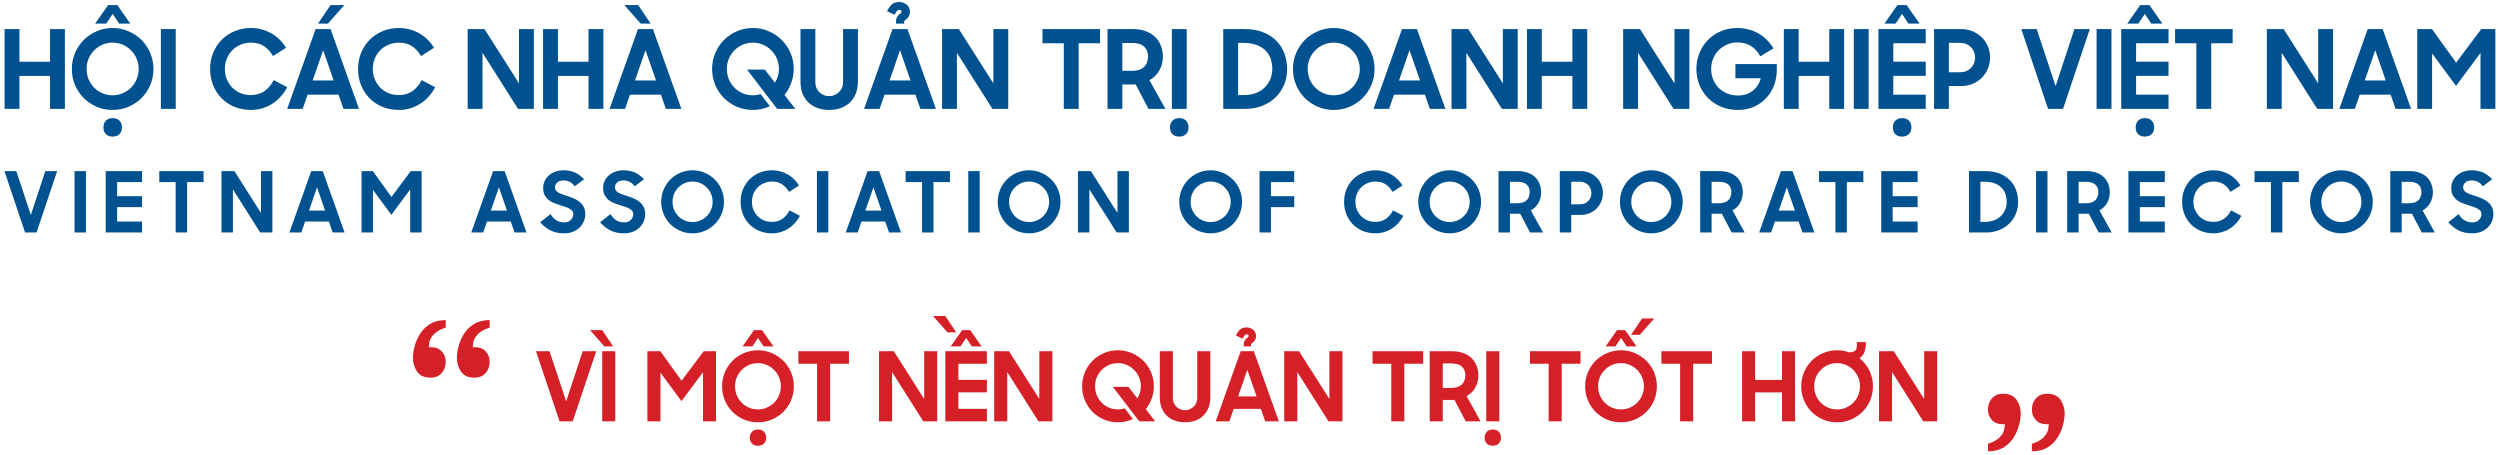 <svg width="781" height="142" viewBox="0 0 781 142" fill="none" xmlns="http://www.w3.org/2000/svg">
<path d="M167.45 109.725H171.68L176.87 125.385L182.03 109.725H186.26L178.91 131.625H174.8L167.45 109.725ZM188.127 109.725H192.207V131.625H188.127V109.725ZM184.317 103.125H188.127L191.547 108.225H188.817L184.317 103.125ZM202.244 109.725H206.294L212.924 118.935L219.824 109.725H223.694V131.625H219.614V116.265L212.894 125.325L206.324 116.415V131.625H202.244V109.725ZM236.77 131.925C235.21 131.925 233.75 131.635 232.39 131.055C231.03 130.455 229.84 129.655 228.82 128.655C227.82 127.635 227.03 126.445 226.45 125.085C225.87 123.705 225.58 122.235 225.58 120.675C225.58 119.115 225.87 117.655 226.45 116.295C227.03 114.935 227.82 113.745 228.82 112.725C229.84 111.705 231.03 110.905 232.39 110.325C233.75 109.725 235.21 109.425 236.77 109.425C238.33 109.425 239.79 109.725 241.15 110.325C242.51 110.905 243.7 111.705 244.72 112.725C245.74 113.745 246.54 114.935 247.12 116.295C247.7 117.655 247.99 119.115 247.99 120.675C247.99 122.235 247.7 123.705 247.12 125.085C246.54 126.445 245.74 127.635 244.72 128.655C243.7 129.655 242.51 130.455 241.15 131.055C239.79 131.635 238.33 131.925 236.77 131.925ZM236.77 127.905C237.77 127.905 238.7 127.715 239.56 127.335C240.44 126.955 241.2 126.445 241.84 125.805C242.5 125.145 243.01 124.375 243.37 123.495C243.75 122.615 243.94 121.675 243.94 120.675C243.94 119.675 243.75 118.735 243.37 117.855C243.01 116.975 242.5 116.215 241.84 115.575C241.2 114.915 240.44 114.395 239.56 114.015C238.7 113.635 237.77 113.445 236.77 113.445C235.77 113.445 234.83 113.635 233.95 114.015C233.09 114.395 232.34 114.915 231.7 115.575C231.06 116.215 230.55 116.975 230.17 117.855C229.81 118.735 229.63 119.675 229.63 120.675C229.63 121.675 229.81 122.615 230.17 123.495C230.55 124.375 231.06 125.145 231.7 125.805C232.34 126.445 233.09 126.955 233.95 127.335C234.83 127.715 235.77 127.905 236.77 127.905ZM235.54 103.125H238.06L241.63 108.225H238.57L236.8 105.555L235.03 108.225H231.97L235.54 103.125ZM234.25 136.725C234.25 135.965 234.48 135.345 234.94 134.865C235.4 134.405 236.02 134.175 236.8 134.175C237.6 134.175 238.22 134.405 238.66 134.865C239.12 135.345 239.35 135.965 239.35 136.725C239.35 137.485 239.12 138.095 238.66 138.555C238.22 139.015 237.6 139.245 236.8 139.245C235.98 139.245 235.35 139.015 234.91 138.555C234.47 138.095 234.25 137.485 234.25 136.725ZM255.251 113.625H249.401V109.725H265.211V113.625H259.331V131.625H255.251V113.625ZM274.608 109.725H279.228L288.708 124.635V109.725H292.788V131.625H288.438L278.688 116.235V131.625H274.608V109.725ZM295.321 109.725H308.311V113.625H299.401V118.665H308.311V122.565H299.401V127.725H308.311V131.625H295.321V109.725ZM300.571 103.125H303.091L306.661 108.225H303.601L301.831 105.555L300.061 108.225H297.001L300.571 103.125ZM291.481 98.715H295.291L298.711 103.815H295.981L291.481 98.715ZM310.584 109.725H315.204L324.684 124.635V109.725H328.764V131.625H324.414L314.664 116.235V131.625H310.584V109.725ZM347.651 120.855H352.541L355.301 124.455C355.641 123.895 355.911 123.305 356.111 122.685C356.311 122.045 356.411 121.375 356.411 120.675C356.411 119.675 356.221 118.735 355.841 117.855C355.481 116.975 354.971 116.215 354.311 115.575C353.671 114.915 352.911 114.395 352.031 114.015C351.171 113.635 350.241 113.445 349.241 113.445C348.241 113.445 347.301 113.635 346.421 114.015C345.561 114.395 344.811 114.915 344.171 115.575C343.531 116.215 343.021 116.975 342.641 117.855C342.281 118.735 342.101 119.675 342.101 120.675C342.101 121.675 342.281 122.615 342.641 123.495C343.021 124.375 343.531 125.145 344.171 125.805C344.811 126.445 345.561 126.955 346.421 127.335C347.301 127.715 348.241 127.905 349.241 127.905C349.961 127.905 350.671 127.795 351.371 127.575L353.921 130.905C352.441 131.585 350.881 131.925 349.241 131.925C347.681 131.925 346.221 131.635 344.861 131.055C343.501 130.455 342.311 129.655 341.291 128.655C340.291 127.635 339.501 126.445 338.921 125.085C338.341 123.705 338.051 122.235 338.051 120.675C338.051 119.115 338.341 117.655 338.921 116.295C339.501 114.935 340.291 113.745 341.291 112.725C342.311 111.705 343.501 110.905 344.861 110.325C346.221 109.725 347.681 109.425 349.241 109.425C350.801 109.425 352.261 109.725 353.621 110.325C354.981 110.905 356.171 111.705 357.191 112.725C358.211 113.745 359.011 114.935 359.591 116.295C360.171 117.655 360.461 119.115 360.461 120.675C360.461 122.055 360.231 123.345 359.771 124.545C359.331 125.745 358.721 126.835 357.941 127.815L360.881 131.625H355.901L347.651 120.855ZM370.212 131.925C369.072 131.925 368.022 131.755 367.062 131.415C366.102 131.075 365.262 130.575 364.542 129.915C363.842 129.255 363.292 128.435 362.892 127.455C362.512 126.475 362.322 125.345 362.322 124.065V109.725H366.402V124.305C366.402 124.845 366.492 125.355 366.672 125.835C366.872 126.295 367.142 126.695 367.482 127.035C367.822 127.375 368.222 127.645 368.682 127.845C369.142 128.045 369.642 128.145 370.182 128.145C370.722 128.145 371.222 128.045 371.682 127.845C372.142 127.645 372.542 127.375 372.882 127.035C373.242 126.695 373.522 126.295 373.722 125.835C373.922 125.355 374.022 124.845 374.022 124.305V109.725H378.102V124.065C378.102 125.345 377.902 126.475 377.502 127.455C377.102 128.435 376.552 129.255 375.852 129.915C375.152 130.575 374.322 131.075 373.362 131.415C372.402 131.755 371.352 131.925 370.212 131.925ZM387.594 109.725H391.704L399.504 131.625H395.244L393.894 127.725H385.404L384.054 131.625H379.794L387.594 109.725ZM386.784 123.825H392.544L389.664 115.515L386.784 123.825ZM389.424 102.285C389.804 102.285 390.164 102.345 390.504 102.465C390.864 102.585 391.184 102.765 391.464 103.005C391.744 103.225 391.964 103.505 392.124 103.845C392.304 104.165 392.394 104.525 392.394 104.925C392.394 105.385 392.314 105.765 392.154 106.065C392.014 106.365 391.844 106.605 391.644 106.785C391.444 106.965 391.264 107.115 391.104 107.235C390.964 107.335 390.874 107.415 390.834 107.475C390.814 107.515 390.804 107.765 390.804 108.225H388.524C388.524 107.405 388.614 106.835 388.794 106.515C388.974 106.175 389.164 105.925 389.364 105.765C389.564 105.585 389.714 105.455 389.814 105.375C389.934 105.295 390.004 105.225 390.024 105.165C390.064 105.105 390.084 105.005 390.084 104.865C389.984 104.585 389.764 104.445 389.424 104.445C389.244 104.445 389.074 104.505 388.914 104.625C388.774 104.745 388.524 105.135 388.164 105.795L386.094 104.805C386.614 103.805 387.114 103.135 387.594 102.795C388.094 102.455 388.704 102.285 389.424 102.285ZM401.199 109.725H405.819L415.299 124.635V109.725H419.379V131.625H415.029L405.279 116.235V131.625H401.199V109.725ZM434.636 113.625H428.786V109.725H444.596V113.625H438.716V131.625H434.636V113.625ZM446.639 131.625V109.725H453.659C454.959 109.725 456.109 109.915 457.109 110.295C458.129 110.655 458.989 111.175 459.689 111.855C460.389 112.515 460.919 113.315 461.279 114.255C461.659 115.175 461.849 116.205 461.849 117.345C461.849 118.665 461.529 119.905 460.889 121.065C460.269 122.205 459.359 123.095 458.159 123.735L462.539 131.625H457.889L454.379 124.935H450.719V131.625H446.639ZM453.299 121.185C454.139 121.185 454.839 121.085 455.399 120.885C455.979 120.665 456.439 120.375 456.779 120.015C457.139 119.635 457.389 119.205 457.529 118.725C457.689 118.245 457.769 117.735 457.769 117.195C457.769 116.075 457.409 115.185 456.689 114.525C455.989 113.865 454.859 113.535 453.299 113.535H450.719V121.185H453.299ZM464.308 109.725H468.388V131.625H464.308V109.725ZM463.798 136.725C463.798 135.965 464.028 135.345 464.488 134.865C464.948 134.405 465.568 134.175 466.348 134.175C467.148 134.175 467.768 134.405 468.208 134.865C468.668 135.345 468.898 135.965 468.898 136.725C468.898 137.485 468.668 138.095 468.208 138.555C467.768 139.015 467.148 139.245 466.348 139.245C465.528 139.245 464.898 139.015 464.458 138.555C464.018 138.095 463.798 137.485 463.798 136.725ZM483.796 113.625H477.946V109.725H493.756V113.625H487.876V131.625H483.796V113.625ZM506.389 131.925C504.829 131.925 503.369 131.635 502.009 131.055C500.649 130.455 499.459 129.655 498.439 128.655C497.439 127.635 496.649 126.445 496.069 125.085C495.489 123.705 495.199 122.235 495.199 120.675C495.199 119.115 495.489 117.655 496.069 116.295C496.649 114.935 497.439 113.745 498.439 112.725C499.459 111.705 500.649 110.905 502.009 110.325C503.369 109.725 504.829 109.425 506.389 109.425C507.949 109.425 509.409 109.725 510.769 110.325C512.129 110.905 513.319 111.705 514.339 112.725C515.359 113.745 516.159 114.935 516.739 116.295C517.319 117.655 517.609 119.115 517.609 120.675C517.609 122.235 517.319 123.705 516.739 125.085C516.159 126.445 515.359 127.635 514.339 128.655C513.319 129.655 512.129 130.455 510.769 131.055C509.409 131.635 507.949 131.925 506.389 131.925ZM506.389 127.905C507.389 127.905 508.319 127.715 509.179 127.335C510.059 126.955 510.819 126.445 511.459 125.805C512.119 125.145 512.629 124.375 512.989 123.495C513.369 122.615 513.559 121.675 513.559 120.675C513.559 119.675 513.369 118.735 512.989 117.855C512.629 116.975 512.119 116.215 511.459 115.575C510.819 114.915 510.059 114.395 509.179 114.015C508.319 113.635 507.389 113.445 506.389 113.445C505.389 113.445 504.449 113.635 503.569 114.015C502.709 114.395 501.959 114.915 501.319 115.575C500.679 116.215 500.169 116.975 499.789 117.855C499.429 118.735 499.249 119.675 499.249 120.675C499.249 121.675 499.429 122.615 499.789 123.495C500.169 124.375 500.679 125.145 501.319 125.805C501.959 126.445 502.709 126.955 503.569 127.335C504.449 127.715 505.389 127.905 506.389 127.905ZM505.159 103.125H507.679L511.249 108.225H508.189L506.419 105.555L504.649 108.225H501.589L505.159 103.125ZM512.989 99.495H516.769L512.269 104.595H509.539L512.989 99.495ZM524.87 113.625H519.02V109.725H534.83V113.625H528.95V131.625H524.87V113.625ZM556.707 122.595H548.307V131.625H544.227V109.725H548.307V118.695H556.707V109.725H560.787V131.625H556.707V122.595ZM573.889 127.905C574.889 127.905 575.819 127.715 576.679 127.335C577.559 126.955 578.319 126.445 578.959 125.805C579.619 125.145 580.129 124.375 580.489 123.495C580.869 122.615 581.059 121.675 581.059 120.675C581.059 119.675 580.869 118.735 580.489 117.855C580.129 116.975 579.619 116.215 578.959 115.575C578.319 114.915 577.559 114.395 576.679 114.015C575.819 113.635 574.889 113.445 573.889 113.445C572.889 113.445 571.949 113.635 571.069 114.015C570.209 114.395 569.459 114.915 568.819 115.575C568.179 116.215 567.669 116.975 567.289 117.855C566.929 118.735 566.749 119.675 566.749 120.675C566.749 121.675 566.929 122.615 567.289 123.495C567.669 124.375 568.179 125.145 568.819 125.805C569.459 126.445 570.209 126.955 571.069 127.335C571.949 127.715 572.889 127.905 573.889 127.905ZM580.879 111.855C581.219 112.135 581.539 112.425 581.839 112.725C582.859 113.745 583.659 114.935 584.239 116.295C584.819 117.655 585.109 119.115 585.109 120.675C585.109 122.235 584.819 123.705 584.239 125.085C583.659 126.445 582.859 127.635 581.839 128.655C580.819 129.655 579.629 130.455 578.269 131.055C576.909 131.635 575.449 131.925 573.889 131.925C572.329 131.925 570.869 131.635 569.509 131.055C568.149 130.455 566.959 129.655 565.939 128.655C564.939 127.635 564.149 126.445 563.569 125.085C562.989 123.705 562.699 122.235 562.699 120.675C562.699 119.115 562.989 117.655 563.569 116.295C564.149 114.935 564.939 113.745 565.939 112.725C566.959 111.705 568.149 110.905 569.509 110.325C570.869 109.725 572.329 109.425 573.889 109.425C575.189 109.425 576.429 109.635 577.609 110.055C578.509 110.115 579.219 109.885 579.739 109.365C580.039 109.005 580.149 108.175 580.069 106.875H582.919C582.919 109.095 582.429 110.625 581.449 111.465C581.289 111.605 581.099 111.735 580.879 111.855ZM587 109.725H591.62L601.1 124.635V109.725H605.18V131.625H600.83L591.08 116.235V131.625H587V109.725Z" fill="#D52027"/>
<path d="M148.271 117.991C146.28 117.991 144.858 117.351 144.004 116.071C143.151 114.744 142.724 113.345 142.724 111.876C142.724 110.643 142.914 109.363 143.293 108.036C143.673 106.661 144.265 105.357 145.071 104.124C145.877 102.892 146.92 101.896 148.2 101.138C149.527 100.379 151.116 100 152.964 100C153.012 100 153.012 100.19 152.964 100.569C152.964 100.948 152.964 101.351 152.964 101.778C152.964 102.157 152.964 102.347 152.964 102.347C152.964 102.347 152.704 102.441 152.182 102.631C151.661 102.773 151.044 103.081 150.333 103.556C149.622 103.982 149.006 104.599 148.484 105.404C147.963 106.21 147.702 107.253 147.702 108.533C147.797 108.486 147.916 108.462 148.058 108.462C148.2 108.462 148.319 108.462 148.413 108.462C149.788 108.462 150.879 108.889 151.684 109.742C152.538 110.596 152.964 111.686 152.964 113.013C152.964 114.483 152.514 115.692 151.613 116.64C150.76 117.541 149.646 117.991 148.271 117.991ZM134.547 117.991C132.556 117.991 131.133 117.351 130.28 116.071C129.427 114.744 129 113.345 129 111.876C129 110.643 129.19 109.363 129.569 108.036C129.948 106.661 130.541 105.357 131.347 104.124C132.153 102.892 133.196 101.896 134.476 101.138C135.803 100.379 137.391 100 139.24 100C139.287 100 139.287 100.19 139.24 100.569C139.24 100.948 139.24 101.351 139.24 101.778C139.24 102.157 139.24 102.347 139.24 102.347C139.24 102.347 138.979 102.441 138.458 102.631C137.936 102.773 137.32 103.081 136.609 103.556C135.898 103.982 135.281 104.599 134.76 105.404C134.239 106.21 133.978 107.253 133.978 108.533C134.073 108.486 134.191 108.462 134.333 108.462C134.476 108.462 134.594 108.462 134.689 108.462C136.064 108.462 137.154 108.889 137.96 109.742C138.813 110.596 139.24 111.686 139.24 113.013C139.24 114.483 138.79 115.692 137.889 116.64C137.036 117.541 135.921 117.991 134.547 117.991Z" fill="#D52027"/>
<path d="M625.729 123C627.72 123 629.142 123.64 629.996 124.92C630.849 126.248 631.276 127.646 631.276 129.116C631.276 130.348 631.086 131.628 630.707 132.956C630.327 134.33 629.735 135.634 628.929 136.867C628.123 138.099 627.08 139.095 625.8 139.853C624.473 140.612 622.884 140.991 621.036 140.991C620.988 140.991 620.988 140.802 621.036 140.422C621.036 140.043 621.036 139.64 621.036 139.213C621.036 138.834 621.036 138.645 621.036 138.645C621.036 138.645 621.296 138.55 621.818 138.36C622.339 138.218 622.956 137.91 623.667 137.436C624.378 137.009 624.994 136.393 625.516 135.587C626.037 134.781 626.298 133.738 626.298 132.458C626.203 132.505 626.084 132.529 625.942 132.529C625.8 132.529 625.681 132.529 625.587 132.529C624.212 132.529 623.121 132.102 622.316 131.249C621.462 130.396 621.036 129.305 621.036 127.978C621.036 126.508 621.486 125.299 622.387 124.351C623.24 123.45 624.354 123 625.729 123ZM639.453 123C641.444 123 642.867 123.64 643.72 124.92C644.573 126.248 645 127.646 645 129.116C645 130.348 644.81 131.628 644.431 132.956C644.052 134.33 643.459 135.634 642.653 136.867C641.847 138.099 640.804 139.095 639.524 139.853C638.197 140.612 636.609 140.991 634.76 140.991C634.713 140.991 634.713 140.802 634.76 140.422C634.76 140.043 634.76 139.64 634.76 139.213C634.76 138.834 634.76 138.645 634.76 138.645C634.76 138.645 635.021 138.55 635.542 138.36C636.064 138.218 636.68 137.91 637.391 137.436C638.102 137.009 638.719 136.393 639.24 135.587C639.761 134.781 640.022 133.738 640.022 132.458C639.927 132.505 639.809 132.529 639.667 132.529C639.524 132.529 639.406 132.529 639.311 132.529C637.936 132.529 636.846 132.102 636.04 131.249C635.187 130.396 634.76 129.305 634.76 127.978C634.76 126.508 635.21 125.299 636.111 124.351C636.964 123.45 638.079 123 639.453 123Z" fill="#D52027"/>
<path d="M15.629 23.728H6.074V34H1.433V9.089H6.074V19.292H15.629V9.089H20.27V34H15.629V23.728ZM35.174 34.341C33.4 34.341 31.739 34.011 30.192 33.352C28.645 32.669 27.291 31.759 26.131 30.622C24.994 29.461 24.095 28.108 23.435 26.561C22.775 24.991 22.445 23.319 22.445 21.544C22.445 19.77 22.775 18.109 23.435 16.562C24.095 15.015 24.994 13.662 26.131 12.501C27.291 11.341 28.645 10.431 30.192 9.771C31.739 9.089 33.4 8.748 35.174 8.748C36.949 8.748 38.609 9.089 40.156 9.771C41.703 10.431 43.057 11.341 44.217 12.501C45.377 13.662 46.288 15.015 46.947 16.562C47.607 18.109 47.937 19.77 47.937 21.544C47.937 23.319 47.607 24.991 46.947 26.561C46.288 28.108 45.377 29.461 44.217 30.622C43.057 31.759 41.703 32.669 40.156 33.352C38.609 34.011 36.949 34.341 35.174 34.341ZM35.174 29.768C36.312 29.768 37.37 29.552 38.348 29.12C39.349 28.688 40.213 28.108 40.941 27.38C41.692 26.629 42.272 25.753 42.682 24.752C43.114 23.751 43.33 22.682 43.33 21.544C43.33 20.407 43.114 19.338 42.682 18.337C42.272 17.336 41.692 16.471 40.941 15.743C40.213 14.992 39.349 14.401 38.348 13.969C37.37 13.536 36.312 13.32 35.174 13.32C34.037 13.32 32.967 13.536 31.966 13.969C30.988 14.401 30.135 14.992 29.407 15.743C28.679 16.471 28.099 17.336 27.667 18.337C27.257 19.338 27.052 20.407 27.052 21.544C27.052 22.682 27.257 23.751 27.667 24.752C28.099 25.753 28.679 26.629 29.407 27.38C30.135 28.108 30.988 28.688 31.966 29.12C32.967 29.552 34.037 29.768 35.174 29.768ZM33.775 1.581H36.642L40.702 7.383H37.222L35.208 4.345L33.195 7.383H29.714L33.775 1.581ZM32.308 39.801C32.308 38.937 32.569 38.231 33.093 37.685C33.616 37.162 34.321 36.901 35.208 36.901C36.118 36.901 36.824 37.162 37.324 37.685C37.847 38.231 38.109 38.937 38.109 39.801C38.109 40.666 37.847 41.36 37.324 41.883C36.824 42.406 36.118 42.668 35.208 42.668C34.276 42.668 33.559 42.406 33.058 41.883C32.558 41.36 32.308 40.666 32.308 39.801ZM50.259 9.089H54.9V34H50.259V9.089ZM78.432 34.341C76.521 34.341 74.769 34.011 73.177 33.352C71.607 32.669 70.264 31.759 69.15 30.622C68.035 29.461 67.171 28.108 66.556 26.561C65.942 24.991 65.635 23.319 65.635 21.544C65.635 19.679 65.965 17.973 66.624 16.426C67.284 14.856 68.183 13.502 69.32 12.365C70.481 11.227 71.834 10.34 73.381 9.703C74.951 9.066 76.635 8.748 78.432 8.748C79.592 8.748 80.707 8.895 81.776 9.191C82.868 9.487 83.88 9.908 84.813 10.454C85.769 10.977 86.622 11.625 87.373 12.399C88.146 13.15 88.806 13.991 89.352 14.924L85.291 17.518C84.563 16.221 83.641 15.197 82.527 14.446C81.412 13.696 80.047 13.32 78.432 13.32C77.249 13.32 76.157 13.536 75.156 13.969C74.155 14.378 73.29 14.958 72.562 15.709C71.834 16.437 71.266 17.302 70.856 18.302C70.447 19.303 70.242 20.384 70.242 21.544C70.242 22.682 70.447 23.751 70.856 24.752C71.266 25.73 71.823 26.595 72.528 27.346C73.256 28.074 74.109 28.654 75.088 29.086C76.088 29.495 77.169 29.7 78.329 29.7C80.058 29.7 81.514 29.268 82.697 28.404C83.903 27.516 84.836 26.39 85.496 25.025L89.727 27.243C89.181 28.29 88.51 29.257 87.714 30.144C86.94 31.008 86.064 31.759 85.086 32.396C84.131 33.01 83.084 33.488 81.947 33.829C80.832 34.171 79.66 34.341 78.432 34.341ZM98.596 9.089H103.271L112.144 34H107.298L105.762 29.564H96.105L94.569 34H89.723L98.596 9.089ZM97.674 25.128H104.227L100.951 15.675L97.674 25.128ZM103.271 1.581H107.571L102.452 7.383H99.347L103.271 1.581ZM124.654 34.341C122.743 34.341 120.991 34.011 119.399 33.352C117.829 32.669 116.487 31.759 115.372 30.622C114.257 29.461 113.393 28.108 112.778 26.561C112.164 24.991 111.857 23.319 111.857 21.544C111.857 19.679 112.187 17.973 112.847 16.426C113.506 14.856 114.405 13.502 115.542 12.365C116.703 11.227 118.056 10.34 119.603 9.703C121.173 9.066 122.857 8.748 124.654 8.748C125.814 8.748 126.929 8.895 127.998 9.191C129.09 9.487 130.102 9.908 131.035 10.454C131.991 10.977 132.844 11.625 133.595 12.399C134.368 13.15 135.028 13.991 135.574 14.924L131.513 17.518C130.785 16.221 129.864 15.197 128.749 14.446C127.634 13.696 126.269 13.32 124.654 13.32C123.471 13.32 122.379 13.536 121.378 13.969C120.377 14.378 119.512 14.958 118.784 15.709C118.056 16.437 117.488 17.302 117.078 18.302C116.669 19.303 116.464 20.384 116.464 21.544C116.464 22.682 116.669 23.751 117.078 24.752C117.488 25.73 118.045 26.595 118.75 27.346C119.478 28.074 120.331 28.654 121.31 29.086C122.311 29.495 123.391 29.7 124.551 29.7C126.28 29.7 127.736 29.268 128.919 28.404C130.125 27.516 131.058 26.39 131.718 25.025L135.949 27.243C135.403 28.29 134.732 29.257 133.936 30.144C133.162 31.008 132.286 31.759 131.308 32.396C130.353 33.01 129.306 33.488 128.169 33.829C127.054 34.171 125.882 34.341 124.654 34.341ZM146.098 9.089H151.353L162.137 26.049V9.089H166.778V34H161.83L150.739 16.494V34H146.098V9.089ZM183.855 23.728H174.3V34H169.659V9.089H174.3V19.292H183.855V9.089H188.496V34H183.855V23.728ZM199.305 9.089H203.98L212.852 34H208.007L206.471 29.564H196.814L195.278 34H190.432L199.305 9.089ZM198.383 25.128H204.935L201.659 15.675L198.383 25.128ZM195.039 1.581H199.373L203.263 7.383H200.158L195.039 1.581ZM233.383 21.749H238.946L242.085 25.844C242.472 25.207 242.779 24.536 243.007 23.831C243.234 23.103 243.348 22.341 243.348 21.544C243.348 20.407 243.132 19.338 242.699 18.337C242.29 17.336 241.71 16.471 240.959 15.743C240.231 14.992 239.367 14.401 238.366 13.969C237.387 13.536 236.329 13.32 235.192 13.32C234.054 13.32 232.985 13.536 231.984 13.969C231.006 14.401 230.153 14.992 229.425 15.743C228.697 16.471 228.117 17.336 227.684 18.337C227.275 19.338 227.07 20.407 227.07 21.544C227.07 22.682 227.275 23.751 227.684 24.752C228.117 25.753 228.697 26.629 229.425 27.38C230.153 28.108 231.006 28.688 231.984 29.12C232.985 29.552 234.054 29.768 235.192 29.768C236.011 29.768 236.819 29.643 237.615 29.393L240.515 33.181C238.832 33.955 237.057 34.341 235.192 34.341C233.417 34.341 231.757 34.011 230.21 33.352C228.663 32.669 227.309 31.759 226.149 30.622C225.011 29.461 224.113 28.108 223.453 26.561C222.793 24.991 222.463 23.319 222.463 21.544C222.463 19.77 222.793 18.109 223.453 16.562C224.113 15.015 225.011 13.662 226.149 12.501C227.309 11.341 228.663 10.431 230.21 9.771C231.757 9.089 233.417 8.748 235.192 8.748C236.966 8.748 238.627 9.089 240.174 9.771C241.721 10.431 243.075 11.341 244.235 12.501C245.395 13.662 246.305 15.015 246.965 16.562C247.625 18.109 247.955 19.77 247.955 21.544C247.955 23.114 247.693 24.581 247.17 25.947C246.669 27.311 245.975 28.551 245.088 29.666L248.432 34H242.768L233.383 21.749ZM259.047 34.341C257.75 34.341 256.555 34.148 255.463 33.761C254.371 33.374 253.416 32.806 252.597 32.055C251.801 31.304 251.175 30.371 250.72 29.257C250.288 28.142 250.072 26.857 250.072 25.401V9.089H254.713V25.674C254.713 26.288 254.815 26.868 255.02 27.414C255.247 27.937 255.554 28.392 255.941 28.779C256.328 29.166 256.783 29.473 257.306 29.7C257.829 29.928 258.398 30.041 259.012 30.041C259.627 30.041 260.195 29.928 260.719 29.7C261.242 29.473 261.697 29.166 262.084 28.779C262.493 28.392 262.812 27.937 263.039 27.414C263.267 26.868 263.38 26.288 263.38 25.674V9.089H268.021V25.401C268.021 26.857 267.794 28.142 267.339 29.257C266.884 30.371 266.258 31.304 265.462 32.055C264.666 32.806 263.722 33.374 262.63 33.761C261.538 34.148 260.343 34.341 259.047 34.341ZM278.819 9.089H283.494L292.366 34H287.52L285.985 29.564H276.327L274.792 34H269.946L278.819 9.089ZM277.897 25.128H284.449L281.173 15.675L277.897 25.128ZM280.9 0.626C281.332 0.626 281.742 0.694 282.129 0.83C282.538 0.967 282.902 1.172 283.221 1.445C283.539 1.695 283.789 2.014 283.971 2.4C284.176 2.764 284.279 3.174 284.279 3.629C284.279 4.152 284.188 4.584 284.006 4.926C283.846 5.267 283.653 5.54 283.425 5.745C283.198 5.949 282.993 6.12 282.811 6.256C282.652 6.37 282.55 6.461 282.504 6.529C282.481 6.575 282.47 6.859 282.47 7.383H279.876C279.876 6.45 279.979 5.801 280.184 5.437C280.388 5.051 280.604 4.766 280.832 4.584C281.059 4.38 281.23 4.232 281.344 4.141C281.48 4.05 281.56 3.97 281.583 3.902C281.628 3.833 281.651 3.72 281.651 3.561C281.537 3.242 281.287 3.083 280.9 3.083C280.695 3.083 280.502 3.151 280.32 3.288C280.161 3.424 279.876 3.868 279.467 4.618L277.112 3.492C277.704 2.355 278.273 1.593 278.819 1.206C279.387 0.819 280.081 0.626 280.9 0.626ZM294.295 9.089H299.55L310.334 26.049V9.089H314.975V34H310.027L298.936 16.494V34H294.295V9.089ZM332.329 13.525H325.675V9.089H343.658V13.525H336.97V34H332.329V13.525ZM345.982 34V9.089H353.968C355.446 9.089 356.755 9.305 357.892 9.737C359.052 10.147 360.031 10.738 360.827 11.512C361.623 12.262 362.226 13.172 362.635 14.242C363.068 15.288 363.284 16.46 363.284 17.756C363.284 19.258 362.92 20.669 362.192 21.988C361.487 23.285 360.451 24.297 359.086 25.025L364.069 34H358.779L354.787 26.39H350.623V34H345.982ZM353.558 22.125C354.514 22.125 355.31 22.011 355.947 21.783C356.607 21.533 357.13 21.203 357.517 20.794C357.926 20.361 358.211 19.872 358.37 19.326C358.552 18.78 358.643 18.2 358.643 17.586C358.643 16.312 358.233 15.3 357.414 14.549C356.618 13.798 355.333 13.423 353.558 13.423H350.623V22.125H353.558ZM366.082 9.089H370.723V34H366.082V9.089ZM365.501 39.801C365.501 38.937 365.763 38.231 366.286 37.685C366.81 37.162 367.515 36.901 368.402 36.901C369.312 36.901 370.017 37.162 370.518 37.685C371.041 38.231 371.303 38.937 371.303 39.801C371.303 40.666 371.041 41.36 370.518 41.883C370.017 42.406 369.312 42.668 368.402 42.668C367.469 42.668 366.753 42.406 366.252 41.883C365.752 41.36 365.501 40.666 365.501 39.801ZM382.14 9.089H388.931C391.024 9.089 392.89 9.407 394.528 10.044C396.166 10.681 397.542 11.557 398.657 12.672C399.794 13.787 400.647 15.106 401.216 16.63C401.808 18.132 402.103 19.77 402.103 21.544C402.103 23.319 401.785 24.968 401.148 26.492C400.511 28.017 399.612 29.336 398.452 30.451C397.315 31.543 395.95 32.407 394.357 33.044C392.765 33.681 391.024 34 389.136 34H382.14V9.089ZM386.781 13.389V29.7H388.59C389.955 29.7 391.183 29.495 392.275 29.086C393.367 28.677 394.289 28.108 395.04 27.38C395.813 26.629 396.405 25.765 396.814 24.786C397.246 23.785 397.462 22.705 397.462 21.544C397.462 20.339 397.28 19.247 396.916 18.268C396.552 17.267 395.995 16.403 395.244 15.675C394.494 14.947 393.549 14.389 392.412 14.003C391.274 13.593 389.932 13.389 388.385 13.389H386.781ZM416.648 34.341C414.873 34.341 413.212 34.011 411.665 33.352C410.118 32.669 408.765 31.759 407.604 30.622C406.467 29.461 405.568 28.108 404.909 26.561C404.249 24.991 403.919 23.319 403.919 21.544C403.919 19.77 404.249 18.109 404.909 16.562C405.568 15.015 406.467 13.662 407.604 12.501C408.765 11.341 410.118 10.431 411.665 9.771C413.212 9.089 414.873 8.748 416.648 8.748C418.422 8.748 420.083 9.089 421.63 9.771C423.177 10.431 424.53 11.341 425.691 12.501C426.851 13.662 427.761 15.015 428.421 16.562C429.08 18.109 429.41 19.77 429.41 21.544C429.41 23.319 429.08 24.991 428.421 26.561C427.761 28.108 426.851 29.461 425.691 30.622C424.53 31.759 423.177 32.669 421.63 33.352C420.083 34.011 418.422 34.341 416.648 34.341ZM416.648 29.768C417.785 29.768 418.843 29.552 419.821 29.12C420.822 28.688 421.687 28.108 422.415 27.38C423.165 26.629 423.746 25.753 424.155 24.752C424.587 23.751 424.803 22.682 424.803 21.544C424.803 20.407 424.587 19.338 424.155 18.337C423.746 17.336 423.165 16.471 422.415 15.743C421.687 14.992 420.822 14.401 419.821 13.969C418.843 13.536 417.785 13.32 416.648 13.32C415.51 13.32 414.441 13.536 413.44 13.969C412.462 14.401 411.608 14.992 410.88 15.743C410.152 16.471 409.572 17.336 409.14 18.337C408.731 19.338 408.526 20.407 408.526 21.544C408.526 22.682 408.731 23.751 409.14 24.752C409.572 25.753 410.152 26.629 410.88 27.38C411.608 28.108 412.462 28.688 413.44 29.12C414.441 29.552 415.51 29.768 416.648 29.768ZM437.98 9.089H442.655L451.527 34H446.682L445.146 29.564H435.489L433.953 34H429.107L437.98 9.089ZM437.058 25.128H443.61L440.334 15.675L437.058 25.128ZM453.456 9.089H458.711L469.495 26.049V9.089H474.136V34H469.188L458.097 16.494V34H453.456V9.089ZM491.213 23.728H481.658V34H477.017V9.089H481.658V19.292H491.213V9.089H495.854V34H491.213V23.728ZM507.076 9.089H512.332L523.115 26.049V9.089H527.756V34H522.808L511.717 16.494V34H507.076V9.089ZM542.888 34.341C540.954 34.341 539.191 34 537.599 33.318C536.006 32.635 534.641 31.714 533.504 30.553C532.366 29.37 531.49 28.005 530.876 26.458C530.262 24.911 529.955 23.273 529.955 21.544C529.955 19.77 530.273 18.109 530.91 16.562C531.547 14.992 532.423 13.639 533.538 12.501C534.675 11.341 536.018 10.431 537.565 9.771C539.134 9.089 540.841 8.748 542.683 8.748C543.98 8.748 545.197 8.907 546.335 9.225C547.472 9.521 548.519 9.953 549.474 10.522C550.453 11.091 551.317 11.773 552.068 12.569C552.841 13.343 553.49 14.196 554.013 15.129L549.918 17.586C549.144 16.153 548.155 15.072 546.949 14.344C545.766 13.616 544.356 13.252 542.718 13.252C541.557 13.252 540.477 13.479 539.476 13.934C538.497 14.367 537.633 14.958 536.882 15.709C536.154 16.46 535.585 17.336 535.176 18.337C534.766 19.338 534.562 20.407 534.562 21.544C534.562 22.705 534.766 23.785 535.176 24.786C535.585 25.787 536.154 26.663 536.882 27.414C537.633 28.165 538.52 28.756 539.544 29.188C540.568 29.621 541.682 29.837 542.888 29.837C544.754 29.837 546.301 29.348 547.529 28.369C548.78 27.391 549.634 26.083 550.089 24.445H542.137V20.009H555.071V21.852C555.071 23.535 554.786 25.139 554.218 26.663C553.649 28.165 552.83 29.484 551.761 30.622C550.714 31.759 549.44 32.669 547.939 33.352C546.437 34.011 544.754 34.341 542.888 34.341ZM571.46 23.728H561.905V34H557.264V9.089H561.905V19.292H571.46V9.089H576.101V34H571.46V23.728ZM579.13 9.089H583.771V34H579.13V9.089ZM586.824 9.089H601.6V13.525H591.465V19.258H601.6V23.694H591.465V29.564H601.6V34H586.824V9.089ZM592.761 1.581H595.628L599.689 7.383H596.208L594.195 4.345L592.181 7.383H588.701L592.761 1.581ZM591.328 39.801C591.328 38.937 591.59 38.231 592.113 37.685C592.636 37.162 593.342 36.901 594.229 36.901C595.139 36.901 595.844 37.162 596.345 37.685C596.868 38.231 597.129 38.937 597.129 39.801C597.129 40.666 596.868 41.36 596.345 41.883C595.844 42.406 595.139 42.668 594.229 42.668C593.296 42.668 592.579 42.406 592.079 41.883C591.578 41.36 591.328 40.666 591.328 39.801ZM604.186 9.089H612.717C614.014 9.089 615.208 9.328 616.3 9.805C617.392 10.26 618.337 10.886 619.133 11.682C619.929 12.479 620.555 13.423 621.01 14.515C621.465 15.584 621.692 16.733 621.692 17.961C621.692 19.19 621.465 20.35 621.01 21.442C620.555 22.534 619.929 23.478 619.133 24.274C618.337 25.071 617.381 25.708 616.266 26.185C615.174 26.64 613.98 26.868 612.683 26.868H608.827V34H604.186V9.089ZM608.827 13.389V22.568H612.376C613.059 22.568 613.684 22.454 614.253 22.227C614.822 21.977 615.311 21.647 615.72 21.237C616.13 20.805 616.448 20.316 616.676 19.77C616.903 19.201 617.017 18.598 617.017 17.961C617.017 17.324 616.903 16.733 616.676 16.187C616.448 15.618 616.13 15.129 615.72 14.719C615.311 14.31 614.822 13.991 614.253 13.764C613.684 13.514 613.059 13.389 612.376 13.389H608.827ZM631.458 9.089H636.269L642.173 26.902L648.043 9.089H652.854L644.494 34H639.818L631.458 9.089ZM654.978 9.089H659.619V34H654.978V9.089ZM662.672 9.089H677.448V13.525H667.313V19.258H677.448V23.694H667.313V29.564H677.448V34H662.672V9.089ZM668.61 1.581H671.476L675.537 7.383H672.056L670.043 4.345L668.029 7.383H664.549L668.61 1.581ZM667.176 39.801C667.176 38.937 667.438 38.231 667.961 37.685C668.484 37.162 669.19 36.901 670.077 36.901C670.987 36.901 671.692 37.162 672.193 37.685C672.716 38.231 672.978 38.937 672.978 39.801C672.978 40.666 672.716 41.36 672.193 41.883C671.692 42.406 670.987 42.668 670.077 42.668C669.144 42.668 668.428 42.406 667.927 41.883C667.427 41.36 667.176 40.666 667.176 39.801ZM686.143 13.525H679.488V9.089H697.472V13.525H690.784V34H686.143V13.525ZM708.161 9.089H713.416L724.199 26.049V9.089H728.84V34H723.892L712.802 16.494V34H708.161V9.089ZM739.673 9.089H744.348L753.22 34H748.375L746.839 29.564H737.182L735.646 34H730.8L739.673 9.089ZM738.751 25.128H745.303L742.027 15.675L738.751 25.128ZM755.149 9.089H759.756L767.298 19.565L775.146 9.089H779.549V34H774.908V16.528L767.264 26.834L759.79 16.699V34H755.149V9.089Z" fill="#00518F"/>
<path d="M1.394 53.462H5.095L9.636 67.165L14.151 53.462H17.852L11.421 72.625H7.825L1.394 53.462ZM23.292 53.462H26.862V72.625H23.292V53.462ZM33.017 53.462H44.383V56.875H36.587V61.285H44.383V64.698H36.587V69.213H44.383V72.625H33.017V53.462ZM54.878 56.875H49.759V53.462H63.593V56.875H58.448V72.625H54.878V56.875ZM69.187 53.462H73.229L81.524 66.509V53.462H85.094V72.625H81.288L72.757 59.159V72.625H69.187V53.462ZM97.233 53.462H100.829L107.654 72.625H103.927L102.745 69.213H95.317L94.135 72.625H90.408L97.233 53.462ZM96.524 65.8H101.564L99.044 58.529L96.524 65.8ZM112.944 53.462H116.488L122.289 61.521L128.327 53.462H131.713V72.625H128.143V59.185L122.263 67.112L116.514 59.316V72.625H112.944V53.462ZM154.051 53.462H157.647L164.472 72.625H160.745L159.563 69.213H152.135L150.953 72.625H147.226L154.051 53.462ZM153.342 65.8H158.382L155.862 58.529L153.342 65.8ZM176.22 72.888C174.487 72.888 173.026 72.564 171.836 71.916C170.646 71.251 169.613 70.429 168.738 69.449L171.993 66.876C172.483 67.716 173.087 68.364 173.805 68.819C174.522 69.256 175.318 69.475 176.193 69.475C177.138 69.475 177.856 69.213 178.346 68.688C178.853 68.162 179.107 67.567 179.107 66.903C179.107 66.5 178.993 66.159 178.766 65.879C178.538 65.599 178.241 65.362 177.873 65.17C177.506 64.96 177.077 64.776 176.587 64.619C176.115 64.461 175.625 64.304 175.117 64.146C174.47 63.936 173.822 63.709 173.175 63.464C172.527 63.219 171.941 62.895 171.416 62.492C170.908 62.072 170.488 61.565 170.156 60.97C169.841 60.358 169.683 59.596 169.683 58.686C169.683 57.916 169.841 57.199 170.156 56.534C170.471 55.869 170.908 55.291 171.468 54.801C172.046 54.294 172.72 53.9 173.49 53.62C174.277 53.34 175.126 53.2 176.036 53.2C176.806 53.2 177.497 53.27 178.11 53.41C178.74 53.55 179.308 53.742 179.816 53.987C180.341 54.233 180.813 54.53 181.233 54.88C181.671 55.212 182.082 55.58 182.467 55.983L179.527 58.214C178.705 56.989 177.55 56.376 176.062 56.376C175.187 56.376 174.522 56.586 174.067 57.006C173.612 57.426 173.385 57.943 173.385 58.555C173.385 58.94 173.49 59.264 173.7 59.526C173.91 59.789 174.19 60.025 174.54 60.235C174.907 60.428 175.327 60.602 175.8 60.76C176.272 60.917 176.771 61.084 177.296 61.259C177.943 61.469 178.591 61.714 179.238 61.994C179.903 62.256 180.498 62.606 181.023 63.044C181.566 63.464 182.003 63.989 182.336 64.619C182.668 65.231 182.835 66.001 182.835 66.929C182.835 67.681 182.686 68.416 182.388 69.134C182.091 69.851 181.662 70.49 181.102 71.05C180.542 71.593 179.851 72.039 179.028 72.389C178.206 72.721 177.27 72.888 176.22 72.888ZM194.945 72.888C193.213 72.888 191.752 72.564 190.562 71.916C189.372 71.251 188.339 70.429 187.464 69.449L190.719 66.876C191.209 67.716 191.813 68.364 192.53 68.819C193.248 69.256 194.044 69.475 194.919 69.475C195.864 69.475 196.582 69.213 197.072 68.688C197.579 68.162 197.833 67.567 197.833 66.903C197.833 66.5 197.719 66.159 197.492 65.879C197.264 65.599 196.967 65.362 196.599 65.17C196.232 64.96 195.803 64.776 195.313 64.619C194.84 64.461 194.35 64.304 193.843 64.146C193.195 63.936 192.548 63.709 191.9 63.464C191.253 63.219 190.667 62.895 190.142 62.492C189.634 62.072 189.214 61.565 188.882 60.97C188.567 60.358 188.409 59.596 188.409 58.686C188.409 57.916 188.567 57.199 188.882 56.534C189.197 55.869 189.634 55.291 190.194 54.801C190.772 54.294 191.445 53.9 192.215 53.62C193.003 53.34 193.852 53.2 194.762 53.2C195.532 53.2 196.223 53.27 196.835 53.41C197.465 53.55 198.034 53.742 198.542 53.987C199.067 54.233 199.539 54.53 199.959 54.88C200.397 55.212 200.808 55.58 201.193 55.983L198.253 58.214C197.43 56.989 196.275 56.376 194.788 56.376C193.913 56.376 193.248 56.586 192.793 57.006C192.338 57.426 192.11 57.943 192.11 58.555C192.11 58.94 192.215 59.264 192.425 59.526C192.635 59.789 192.915 60.025 193.265 60.235C193.633 60.428 194.053 60.602 194.525 60.76C194.998 60.917 195.497 61.084 196.022 61.259C196.669 61.469 197.317 61.714 197.964 61.994C198.629 62.256 199.224 62.606 199.749 63.044C200.292 63.464 200.729 63.989 201.062 64.619C201.394 65.231 201.56 66.001 201.56 66.929C201.56 67.681 201.412 68.416 201.114 69.134C200.817 69.851 200.388 70.49 199.828 71.05C199.268 71.593 198.577 72.039 197.754 72.389C196.932 72.721 195.995 72.888 194.945 72.888ZM216.352 72.888C214.987 72.888 213.709 72.634 212.519 72.126C211.329 71.601 210.288 70.901 209.395 70.026C208.52 69.134 207.829 68.093 207.322 66.903C206.814 65.695 206.56 64.409 206.56 63.044C206.56 61.679 206.814 60.401 207.322 59.211C207.829 58.021 208.52 56.98 209.395 56.087C210.288 55.195 211.329 54.495 212.519 53.987C213.709 53.462 214.987 53.2 216.352 53.2C217.717 53.2 218.994 53.462 220.184 53.987C221.374 54.495 222.415 55.195 223.308 56.087C224.2 56.98 224.9 58.021 225.408 59.211C225.915 60.401 226.169 61.679 226.169 63.044C226.169 64.409 225.915 65.695 225.408 66.903C224.9 68.093 224.2 69.134 223.308 70.026C222.415 70.901 221.374 71.601 220.184 72.126C218.994 72.634 217.717 72.888 216.352 72.888ZM216.352 69.37C217.227 69.37 218.04 69.204 218.793 68.871C219.563 68.539 220.228 68.093 220.788 67.532C221.365 66.955 221.812 66.281 222.127 65.511C222.459 64.741 222.625 63.919 222.625 63.044C222.625 62.169 222.459 61.346 222.127 60.576C221.812 59.806 221.365 59.141 220.788 58.581C220.228 58.004 219.563 57.549 218.793 57.216C218.04 56.884 217.227 56.718 216.352 56.718C215.477 56.718 214.654 56.884 213.884 57.216C213.132 57.549 212.475 58.004 211.915 58.581C211.355 59.141 210.909 59.806 210.577 60.576C210.262 61.346 210.104 62.169 210.104 63.044C210.104 63.919 210.262 64.741 210.577 65.511C210.909 66.281 211.355 66.955 211.915 67.532C212.475 68.093 213.132 68.539 213.884 68.871C214.654 69.204 215.477 69.37 216.352 69.37ZM241.205 72.888C239.735 72.888 238.388 72.634 237.163 72.126C235.955 71.601 234.923 70.901 234.065 70.026C233.208 69.134 232.543 68.093 232.07 66.903C231.598 65.695 231.361 64.409 231.361 63.044C231.361 61.609 231.615 60.296 232.123 59.106C232.63 57.899 233.321 56.858 234.196 55.983C235.089 55.108 236.13 54.425 237.32 53.935C238.528 53.445 239.823 53.2 241.205 53.2C242.098 53.2 242.955 53.314 243.778 53.541C244.618 53.769 245.396 54.093 246.114 54.513C246.849 54.915 247.505 55.414 248.083 56.009C248.678 56.586 249.185 57.234 249.605 57.951L246.481 59.946C245.921 58.949 245.213 58.161 244.355 57.584C243.498 57.006 242.448 56.718 241.205 56.718C240.295 56.718 239.455 56.884 238.685 57.216C237.915 57.531 237.25 57.977 236.69 58.555C236.13 59.115 235.693 59.78 235.378 60.55C235.063 61.32 234.905 62.151 234.905 63.044C234.905 63.919 235.063 64.741 235.378 65.511C235.693 66.264 236.121 66.929 236.664 67.506C237.224 68.066 237.88 68.513 238.633 68.845C239.403 69.16 240.234 69.317 241.126 69.317C242.456 69.317 243.576 68.985 244.486 68.32C245.414 67.638 246.131 66.771 246.639 65.721L249.894 67.427C249.474 68.233 248.958 68.976 248.345 69.659C247.75 70.324 247.076 70.901 246.324 71.391C245.589 71.864 244.784 72.231 243.909 72.494C243.051 72.756 242.15 72.888 241.205 72.888ZM255.204 53.462H258.774V72.625H255.204V53.462ZM271.045 53.462H274.641L281.466 72.625H277.739L276.557 69.213H269.129L267.947 72.625H264.22L271.045 53.462ZM270.336 65.8H275.376L272.856 58.529L270.336 65.8ZM288.045 56.875H282.927V53.462H296.76V56.875H291.615V72.625H288.045V56.875ZM302.486 53.462H306.056V72.625H302.486V53.462ZM321.477 72.888C320.112 72.888 318.834 72.634 317.644 72.126C316.454 71.601 315.413 70.901 314.52 70.026C313.645 69.134 312.954 68.093 312.447 66.903C311.939 65.695 311.685 64.409 311.685 63.044C311.685 61.679 311.939 60.401 312.447 59.211C312.954 58.021 313.645 56.98 314.52 56.087C315.413 55.195 316.454 54.495 317.644 53.987C318.834 53.462 320.112 53.2 321.477 53.2C322.842 53.2 324.119 53.462 325.309 53.987C326.499 54.495 327.54 55.195 328.433 56.087C329.325 56.98 330.025 58.021 330.533 59.211C331.04 60.401 331.294 61.679 331.294 63.044C331.294 64.409 331.04 65.695 330.533 66.903C330.025 68.093 329.325 69.134 328.433 70.026C327.54 70.901 326.499 71.601 325.309 72.126C324.119 72.634 322.842 72.888 321.477 72.888ZM321.477 69.37C322.352 69.37 323.165 69.204 323.918 68.871C324.688 68.539 325.353 68.093 325.913 67.532C326.49 66.955 326.937 66.281 327.252 65.511C327.584 64.741 327.75 63.919 327.75 63.044C327.75 62.169 327.584 61.346 327.252 60.576C326.937 59.806 326.49 59.141 325.913 58.581C325.353 58.004 324.688 57.549 323.918 57.216C323.165 56.884 322.352 56.718 321.477 56.718C320.602 56.718 319.779 56.884 319.009 57.216C318.257 57.549 317.6 58.004 317.04 58.581C316.48 59.141 316.034 59.806 315.702 60.576C315.387 61.346 315.229 62.169 315.229 63.044C315.229 63.919 315.387 64.741 315.702 65.511C316.034 66.281 316.48 66.955 317.04 67.532C317.6 68.093 318.257 68.539 319.009 68.871C319.779 69.204 320.602 69.37 321.477 69.37ZM336.755 53.462H340.798L349.093 66.509V53.462H352.663V72.625H348.856L340.325 59.159V72.625H336.755V53.462ZM378.192 72.888C376.827 72.888 375.549 72.634 374.359 72.126C373.169 71.601 372.128 70.901 371.236 70.026C370.361 69.134 369.669 68.093 369.162 66.903C368.654 65.695 368.401 64.409 368.401 63.044C368.401 61.679 368.654 60.401 369.162 59.211C369.669 58.021 370.361 56.98 371.236 56.087C372.128 55.195 373.169 54.495 374.359 53.987C375.549 53.462 376.827 53.2 378.192 53.2C379.557 53.2 380.834 53.462 382.024 53.987C383.214 54.495 384.256 55.195 385.148 56.087C386.041 56.98 386.741 58.021 387.248 59.211C387.756 60.401 388.009 61.679 388.009 63.044C388.009 64.409 387.756 65.695 387.248 66.903C386.741 68.093 386.041 69.134 385.148 70.026C384.256 70.901 383.214 71.601 382.024 72.126C380.834 72.634 379.557 72.888 378.192 72.888ZM378.192 69.37C379.067 69.37 379.881 69.204 380.633 68.871C381.403 68.539 382.068 68.093 382.628 67.532C383.206 66.955 383.652 66.281 383.967 65.511C384.299 64.741 384.466 63.919 384.466 63.044C384.466 62.169 384.299 61.346 383.967 60.576C383.652 59.806 383.206 59.141 382.628 58.581C382.068 58.004 381.403 57.549 380.633 57.216C379.881 56.884 379.067 56.718 378.192 56.718C377.317 56.718 376.494 56.884 375.724 57.216C374.972 57.549 374.316 58.004 373.756 58.581C373.196 59.141 372.749 59.806 372.417 60.576C372.102 61.346 371.944 62.169 371.944 63.044C371.944 63.919 372.102 64.741 372.417 65.511C372.749 66.281 373.196 66.955 373.756 67.532C374.316 68.093 374.972 68.539 375.724 68.871C376.494 69.204 377.317 69.37 378.192 69.37ZM393.471 53.462H404.312V56.875H397.041V61.285H404.312V64.698H397.041V72.625H393.471V53.462ZM429.73 72.888C428.26 72.888 426.913 72.634 425.688 72.126C424.48 71.601 423.448 70.901 422.59 70.026C421.733 69.134 421.068 68.093 420.595 66.903C420.123 65.695 419.887 64.409 419.887 63.044C419.887 61.609 420.14 60.296 420.648 59.106C421.155 57.899 421.847 56.858 422.722 55.983C423.614 55.108 424.655 54.425 425.845 53.935C427.053 53.445 428.348 53.2 429.73 53.2C430.623 53.2 431.48 53.314 432.303 53.541C433.143 53.769 433.922 54.093 434.639 54.513C435.374 54.915 436.03 55.414 436.608 56.009C437.203 56.586 437.71 57.234 438.13 57.951L435.007 59.946C434.447 58.949 433.738 58.161 432.88 57.584C432.023 57.006 430.973 56.718 429.73 56.718C428.82 56.718 427.98 56.884 427.21 57.216C426.44 57.531 425.775 57.977 425.215 58.555C424.655 59.115 424.218 59.78 423.903 60.55C423.588 61.32 423.43 62.151 423.43 63.044C423.43 63.919 423.588 64.741 423.903 65.511C424.218 66.264 424.647 66.929 425.189 67.506C425.749 68.066 426.405 68.513 427.158 68.845C427.928 69.16 428.759 69.317 429.652 69.317C430.982 69.317 432.102 68.985 433.012 68.32C433.939 67.638 434.657 66.771 435.164 65.721L438.419 67.427C437.999 68.233 437.483 68.976 436.87 69.659C436.275 70.324 435.602 70.901 434.849 71.391C434.114 71.864 433.309 72.231 432.434 72.494C431.577 72.756 430.675 72.888 429.73 72.888ZM452.864 72.888C451.499 72.888 450.222 72.634 449.032 72.126C447.842 71.601 446.8 70.901 445.908 70.026C445.033 69.134 444.342 68.093 443.834 66.903C443.327 65.695 443.073 64.409 443.073 63.044C443.073 61.679 443.327 60.401 443.834 59.211C444.342 58.021 445.033 56.98 445.908 56.087C446.8 55.195 447.842 54.495 449.032 53.987C450.222 53.462 451.499 53.2 452.864 53.2C454.229 53.2 455.507 53.462 456.697 53.987C457.887 54.495 458.928 55.195 459.82 56.087C460.713 56.98 461.413 58.021 461.92 59.211C462.428 60.401 462.682 61.679 462.682 63.044C462.682 64.409 462.428 65.695 461.92 66.903C461.413 68.093 460.713 69.134 459.82 70.026C458.928 70.901 457.887 71.601 456.697 72.126C455.507 72.634 454.229 72.888 452.864 72.888ZM452.864 69.37C453.739 69.37 454.553 69.204 455.305 68.871C456.075 68.539 456.74 68.093 457.3 67.532C457.878 66.955 458.324 66.281 458.639 65.511C458.972 64.741 459.138 63.919 459.138 63.044C459.138 62.169 458.972 61.346 458.639 60.576C458.324 59.806 457.878 59.141 457.3 58.581C456.74 58.004 456.075 57.549 455.305 57.216C454.553 56.884 453.739 56.718 452.864 56.718C451.989 56.718 451.167 56.884 450.397 57.216C449.644 57.549 448.988 58.004 448.428 58.581C447.868 59.141 447.422 59.806 447.089 60.576C446.774 61.346 446.617 62.169 446.617 63.044C446.617 63.919 446.774 64.741 447.089 65.511C447.422 66.281 447.868 66.955 448.428 67.532C448.988 68.093 449.644 68.539 450.397 68.871C451.167 69.204 451.989 69.37 452.864 69.37ZM468.143 72.625V53.462H474.285C475.423 53.462 476.429 53.629 477.304 53.961C478.196 54.276 478.949 54.731 479.561 55.326C480.174 55.904 480.638 56.604 480.953 57.426C481.285 58.231 481.451 59.133 481.451 60.13C481.451 61.285 481.171 62.37 480.611 63.385C480.069 64.382 479.273 65.161 478.223 65.721L482.055 72.625H477.986L474.915 66.771H471.713V72.625H468.143ZM473.97 63.49C474.705 63.49 475.318 63.403 475.808 63.227C476.315 63.035 476.718 62.781 477.015 62.466C477.33 62.134 477.549 61.758 477.671 61.337C477.811 60.917 477.881 60.471 477.881 59.999C477.881 59.019 477.566 58.24 476.936 57.663C476.324 57.085 475.335 56.796 473.97 56.796H471.713V63.49H473.97ZM487.278 53.462H493.841C494.838 53.462 495.757 53.646 496.597 54.014C497.437 54.364 498.163 54.845 498.776 55.458C499.388 56.07 499.87 56.796 500.22 57.636C500.57 58.459 500.745 59.343 500.745 60.288C500.745 61.233 500.57 62.125 500.22 62.965C499.87 63.805 499.388 64.531 498.776 65.144C498.163 65.756 497.428 66.246 496.571 66.614C495.731 66.964 494.812 67.139 493.815 67.139H490.848V72.625H487.278V53.462ZM490.848 56.77V63.831H493.578C494.103 63.831 494.585 63.744 495.022 63.569C495.46 63.376 495.836 63.123 496.151 62.807C496.466 62.475 496.711 62.099 496.886 61.679C497.061 61.241 497.148 60.778 497.148 60.288C497.148 59.797 497.061 59.343 496.886 58.922C496.711 58.485 496.466 58.109 496.151 57.794C495.836 57.479 495.46 57.234 495.022 57.059C494.585 56.866 494.103 56.77 493.578 56.77H490.848ZM515.86 72.888C514.495 72.888 513.217 72.634 512.027 72.126C510.837 71.601 509.796 70.901 508.904 70.026C508.029 69.134 507.337 68.093 506.83 66.903C506.322 65.695 506.069 64.409 506.069 63.044C506.069 61.679 506.322 60.401 506.83 59.211C507.337 58.021 508.029 56.98 508.904 56.087C509.796 55.195 510.837 54.495 512.027 53.987C513.217 53.462 514.495 53.2 515.86 53.2C517.225 53.2 518.502 53.462 519.692 53.987C520.882 54.495 521.924 55.195 522.816 56.087C523.709 56.98 524.409 58.021 524.916 59.211C525.424 60.401 525.677 61.679 525.677 63.044C525.677 64.409 525.424 65.695 524.916 66.903C524.409 68.093 523.709 69.134 522.816 70.026C521.924 70.901 520.882 71.601 519.692 72.126C518.502 72.634 517.225 72.888 515.86 72.888ZM515.86 69.37C516.735 69.37 517.549 69.204 518.301 68.871C519.071 68.539 519.736 68.093 520.296 67.532C520.874 66.955 521.32 66.281 521.635 65.511C521.967 64.741 522.134 63.919 522.134 63.044C522.134 62.169 521.967 61.346 521.635 60.576C521.32 59.806 520.874 59.141 520.296 58.581C519.736 58.004 519.071 57.549 518.301 57.216C517.549 56.884 516.735 56.718 515.86 56.718C514.985 56.718 514.162 56.884 513.392 57.216C512.64 57.549 511.984 58.004 511.424 58.581C510.864 59.141 510.417 59.806 510.085 60.576C509.77 61.346 509.612 62.169 509.612 63.044C509.612 63.919 509.77 64.741 510.085 65.511C510.417 66.281 510.864 66.955 511.424 67.532C511.984 68.093 512.64 68.539 513.392 68.871C514.162 69.204 514.985 69.37 515.86 69.37ZM531.138 72.625V53.462H537.281C538.418 53.462 539.425 53.629 540.3 53.961C541.192 54.276 541.945 54.731 542.557 55.326C543.17 55.904 543.633 56.604 543.948 57.426C544.281 58.231 544.447 59.133 544.447 60.13C544.447 61.285 544.167 62.37 543.607 63.385C543.065 64.382 542.268 65.161 541.218 65.721L545.051 72.625H540.982L537.911 66.771H534.708V72.625H531.138ZM536.966 63.49C537.701 63.49 538.313 63.403 538.803 63.227C539.311 63.035 539.713 62.781 540.011 62.466C540.326 62.134 540.545 61.758 540.667 61.337C540.807 60.917 540.877 60.471 540.877 59.999C540.877 59.019 540.562 58.24 539.932 57.663C539.32 57.085 538.331 56.796 536.966 56.796H534.708V63.49H536.966ZM556.391 53.462H559.987L566.812 72.625H563.084L561.903 69.213H554.474L553.293 72.625H549.566L556.391 53.462ZM555.682 65.8H560.722L558.202 58.529L555.682 65.8ZM573.391 56.875H568.272V53.462H582.106V56.875H576.961V72.625H573.391V56.875ZM587.7 53.462H599.066V56.875H591.27V61.285H599.066V64.698H591.27V69.213H599.066V72.625H587.7V53.462ZM615.103 53.462H620.326C621.936 53.462 623.371 53.708 624.631 54.197C625.891 54.688 626.95 55.361 627.808 56.219C628.683 57.076 629.339 58.091 629.776 59.264C630.231 60.419 630.459 61.679 630.459 63.044C630.459 64.409 630.214 65.677 629.724 66.85C629.234 68.022 628.543 69.037 627.65 69.895C626.775 70.735 625.725 71.4 624.5 71.89C623.275 72.38 621.936 72.625 620.484 72.625H615.103V53.462ZM618.673 56.77V69.317H620.064C621.114 69.317 622.059 69.16 622.899 68.845C623.739 68.53 624.448 68.093 625.025 67.532C625.62 66.955 626.075 66.29 626.39 65.537C626.723 64.767 626.889 63.936 626.889 63.044C626.889 62.116 626.749 61.276 626.469 60.524C626.189 59.754 625.76 59.089 625.183 58.529C624.605 57.969 623.879 57.54 623.004 57.242C622.129 56.928 621.096 56.77 619.906 56.77H618.673ZM636.062 53.462H639.632V72.625H636.062V53.462ZM645.786 72.625V53.462H651.929C653.066 53.462 654.073 53.629 654.948 53.961C655.84 54.276 656.593 54.731 657.205 55.326C657.818 55.904 658.281 56.604 658.596 57.426C658.929 58.231 659.095 59.133 659.095 60.13C659.095 61.285 658.815 62.37 658.255 63.385C657.713 64.382 656.916 65.161 655.866 65.721L659.699 72.625H655.63L652.559 66.771H649.356V72.625H645.786ZM651.614 63.49C652.349 63.49 652.961 63.403 653.451 63.227C653.959 63.035 654.361 62.781 654.659 62.466C654.974 62.134 655.193 61.758 655.315 61.337C655.455 60.917 655.525 60.471 655.525 59.999C655.525 59.019 655.21 58.24 654.58 57.663C653.968 57.085 652.979 56.796 651.614 56.796H649.356V63.49H651.614ZM664.922 53.462H676.288V56.875H668.492V61.285H676.288V64.698H668.492V69.213H676.288V72.625H664.922V53.462ZM691.531 72.888C690.061 72.888 688.714 72.634 687.489 72.126C686.281 71.601 685.249 70.901 684.391 70.026C683.534 69.134 682.869 68.093 682.396 66.903C681.924 65.695 681.687 64.409 681.687 63.044C681.687 61.609 681.941 60.296 682.449 59.106C682.956 57.899 683.647 56.858 684.522 55.983C685.415 55.108 686.456 54.425 687.646 53.935C688.854 53.445 690.149 53.2 691.531 53.2C692.424 53.2 693.281 53.314 694.104 53.541C694.944 53.769 695.722 54.093 696.44 54.513C697.175 54.915 697.831 55.414 698.409 56.009C699.004 56.586 699.511 57.234 699.931 57.951L696.807 59.946C696.247 58.949 695.539 58.161 694.681 57.584C693.824 57.006 692.774 56.718 691.531 56.718C690.621 56.718 689.781 56.884 689.011 57.216C688.241 57.531 687.576 57.977 687.016 58.555C686.456 59.115 686.019 59.78 685.704 60.55C685.389 61.32 685.231 62.151 685.231 63.044C685.231 63.919 685.389 64.741 685.704 65.511C686.019 66.264 686.447 66.929 686.99 67.506C687.55 68.066 688.206 68.513 688.959 68.845C689.729 69.16 690.56 69.317 691.452 69.317C692.782 69.317 693.902 68.985 694.812 68.32C695.74 67.638 696.457 66.771 696.965 65.721L700.22 67.427C699.8 68.233 699.284 68.976 698.671 69.659C698.076 70.324 697.402 70.901 696.65 71.391C695.915 71.864 695.11 72.231 694.235 72.494C693.377 72.756 692.476 72.888 691.531 72.888ZM709.431 56.875H704.312V53.462H718.146V56.875H713.001V72.625H709.431V56.875ZM731.442 72.888C730.077 72.888 728.8 72.634 727.61 72.126C726.42 71.601 725.378 70.901 724.486 70.026C723.611 69.134 722.92 68.093 722.412 66.903C721.905 65.695 721.651 64.409 721.651 63.044C721.651 61.679 721.905 60.401 722.412 59.211C722.92 58.021 723.611 56.98 724.486 56.087C725.378 55.195 726.42 54.495 727.61 53.987C728.8 53.462 730.077 53.2 731.442 53.2C732.807 53.2 734.085 53.462 735.275 53.987C736.465 54.495 737.506 55.195 738.398 56.087C739.291 56.98 739.991 58.021 740.498 59.211C741.006 60.401 741.26 61.679 741.26 63.044C741.26 64.409 741.006 65.695 740.498 66.903C739.991 68.093 739.291 69.134 738.398 70.026C737.506 70.901 736.465 71.601 735.275 72.126C734.085 72.634 732.807 72.888 731.442 72.888ZM731.442 69.37C732.317 69.37 733.131 69.204 733.883 68.871C734.653 68.539 735.318 68.093 735.878 67.532C736.456 66.955 736.902 66.281 737.217 65.511C737.55 64.741 737.716 63.919 737.716 63.044C737.716 62.169 737.55 61.346 737.217 60.576C736.902 59.806 736.456 59.141 735.878 58.581C735.318 58.004 734.653 57.549 733.883 57.216C733.131 56.884 732.317 56.718 731.442 56.718C730.567 56.718 729.745 56.884 728.975 57.216C728.222 57.549 727.566 58.004 727.006 58.581C726.446 59.141 726 59.806 725.667 60.576C725.352 61.346 725.195 62.169 725.195 63.044C725.195 63.919 725.352 64.741 725.667 65.511C726 66.281 726.446 66.955 727.006 67.532C727.566 68.093 728.222 68.539 728.975 68.871C729.745 69.204 730.567 69.37 731.442 69.37ZM746.721 72.625V53.462H752.863C754.001 53.462 755.007 53.629 755.882 53.961C756.774 54.276 757.527 54.731 758.139 55.326C758.752 55.904 759.216 56.604 759.531 57.426C759.863 58.231 760.029 59.133 760.029 60.13C760.029 61.285 759.749 62.37 759.189 63.385C758.647 64.382 757.851 65.161 756.801 65.721L760.633 72.625H756.564L753.493 66.771H750.291V72.625H746.721ZM752.548 63.49C753.283 63.49 753.896 63.403 754.386 63.227C754.893 63.035 755.296 62.781 755.593 62.466C755.908 62.134 756.127 61.758 756.249 61.337C756.389 60.917 756.459 60.471 756.459 59.999C756.459 59.019 756.144 58.24 755.514 57.663C754.902 57.085 753.913 56.796 752.548 56.796H750.291V63.49H752.548ZM772.314 72.888C770.582 72.888 769.12 72.564 767.93 71.916C766.74 71.251 765.708 70.429 764.833 69.449L768.088 66.876C768.578 67.716 769.182 68.364 769.899 68.819C770.617 69.256 771.413 69.475 772.288 69.475C773.233 69.475 773.95 69.213 774.44 68.688C774.948 68.162 775.202 67.567 775.202 66.903C775.202 66.5 775.088 66.159 774.86 65.879C774.633 65.599 774.335 65.362 773.968 65.17C773.6 64.96 773.172 64.776 772.682 64.619C772.209 64.461 771.719 64.304 771.212 64.146C770.564 63.936 769.917 63.709 769.269 63.464C768.622 63.219 768.035 62.895 767.51 62.492C767.003 62.072 766.583 61.565 766.25 60.97C765.935 60.358 765.778 59.596 765.778 58.686C765.778 57.916 765.935 57.199 766.25 56.534C766.565 55.869 767.003 55.291 767.563 54.801C768.14 54.294 768.814 53.9 769.584 53.62C770.372 53.34 771.22 53.2 772.13 53.2C772.9 53.2 773.592 53.27 774.204 53.41C774.834 53.55 775.403 53.742 775.91 53.987C776.435 54.233 776.908 54.53 777.328 54.88C777.765 55.212 778.177 55.58 778.562 55.983L775.622 58.214C774.799 56.989 773.644 56.376 772.157 56.376C771.282 56.376 770.617 56.586 770.162 57.006C769.707 57.426 769.479 57.943 769.479 58.555C769.479 58.94 769.584 59.264 769.794 59.526C770.004 59.789 770.284 60.025 770.634 60.235C771.002 60.428 771.422 60.602 771.894 60.76C772.367 60.917 772.865 61.084 773.39 61.259C774.038 61.469 774.685 61.714 775.333 61.994C775.998 62.256 776.593 62.606 777.118 63.044C777.66 63.464 778.098 63.989 778.43 64.619C778.763 65.231 778.929 66.001 778.929 66.929C778.929 67.681 778.78 68.416 778.483 69.134C778.185 69.851 777.757 70.49 777.197 71.05C776.637 71.593 775.945 72.039 775.123 72.389C774.3 72.721 773.364 72.888 772.314 72.888Z" fill="#00518F"/>
</svg>
